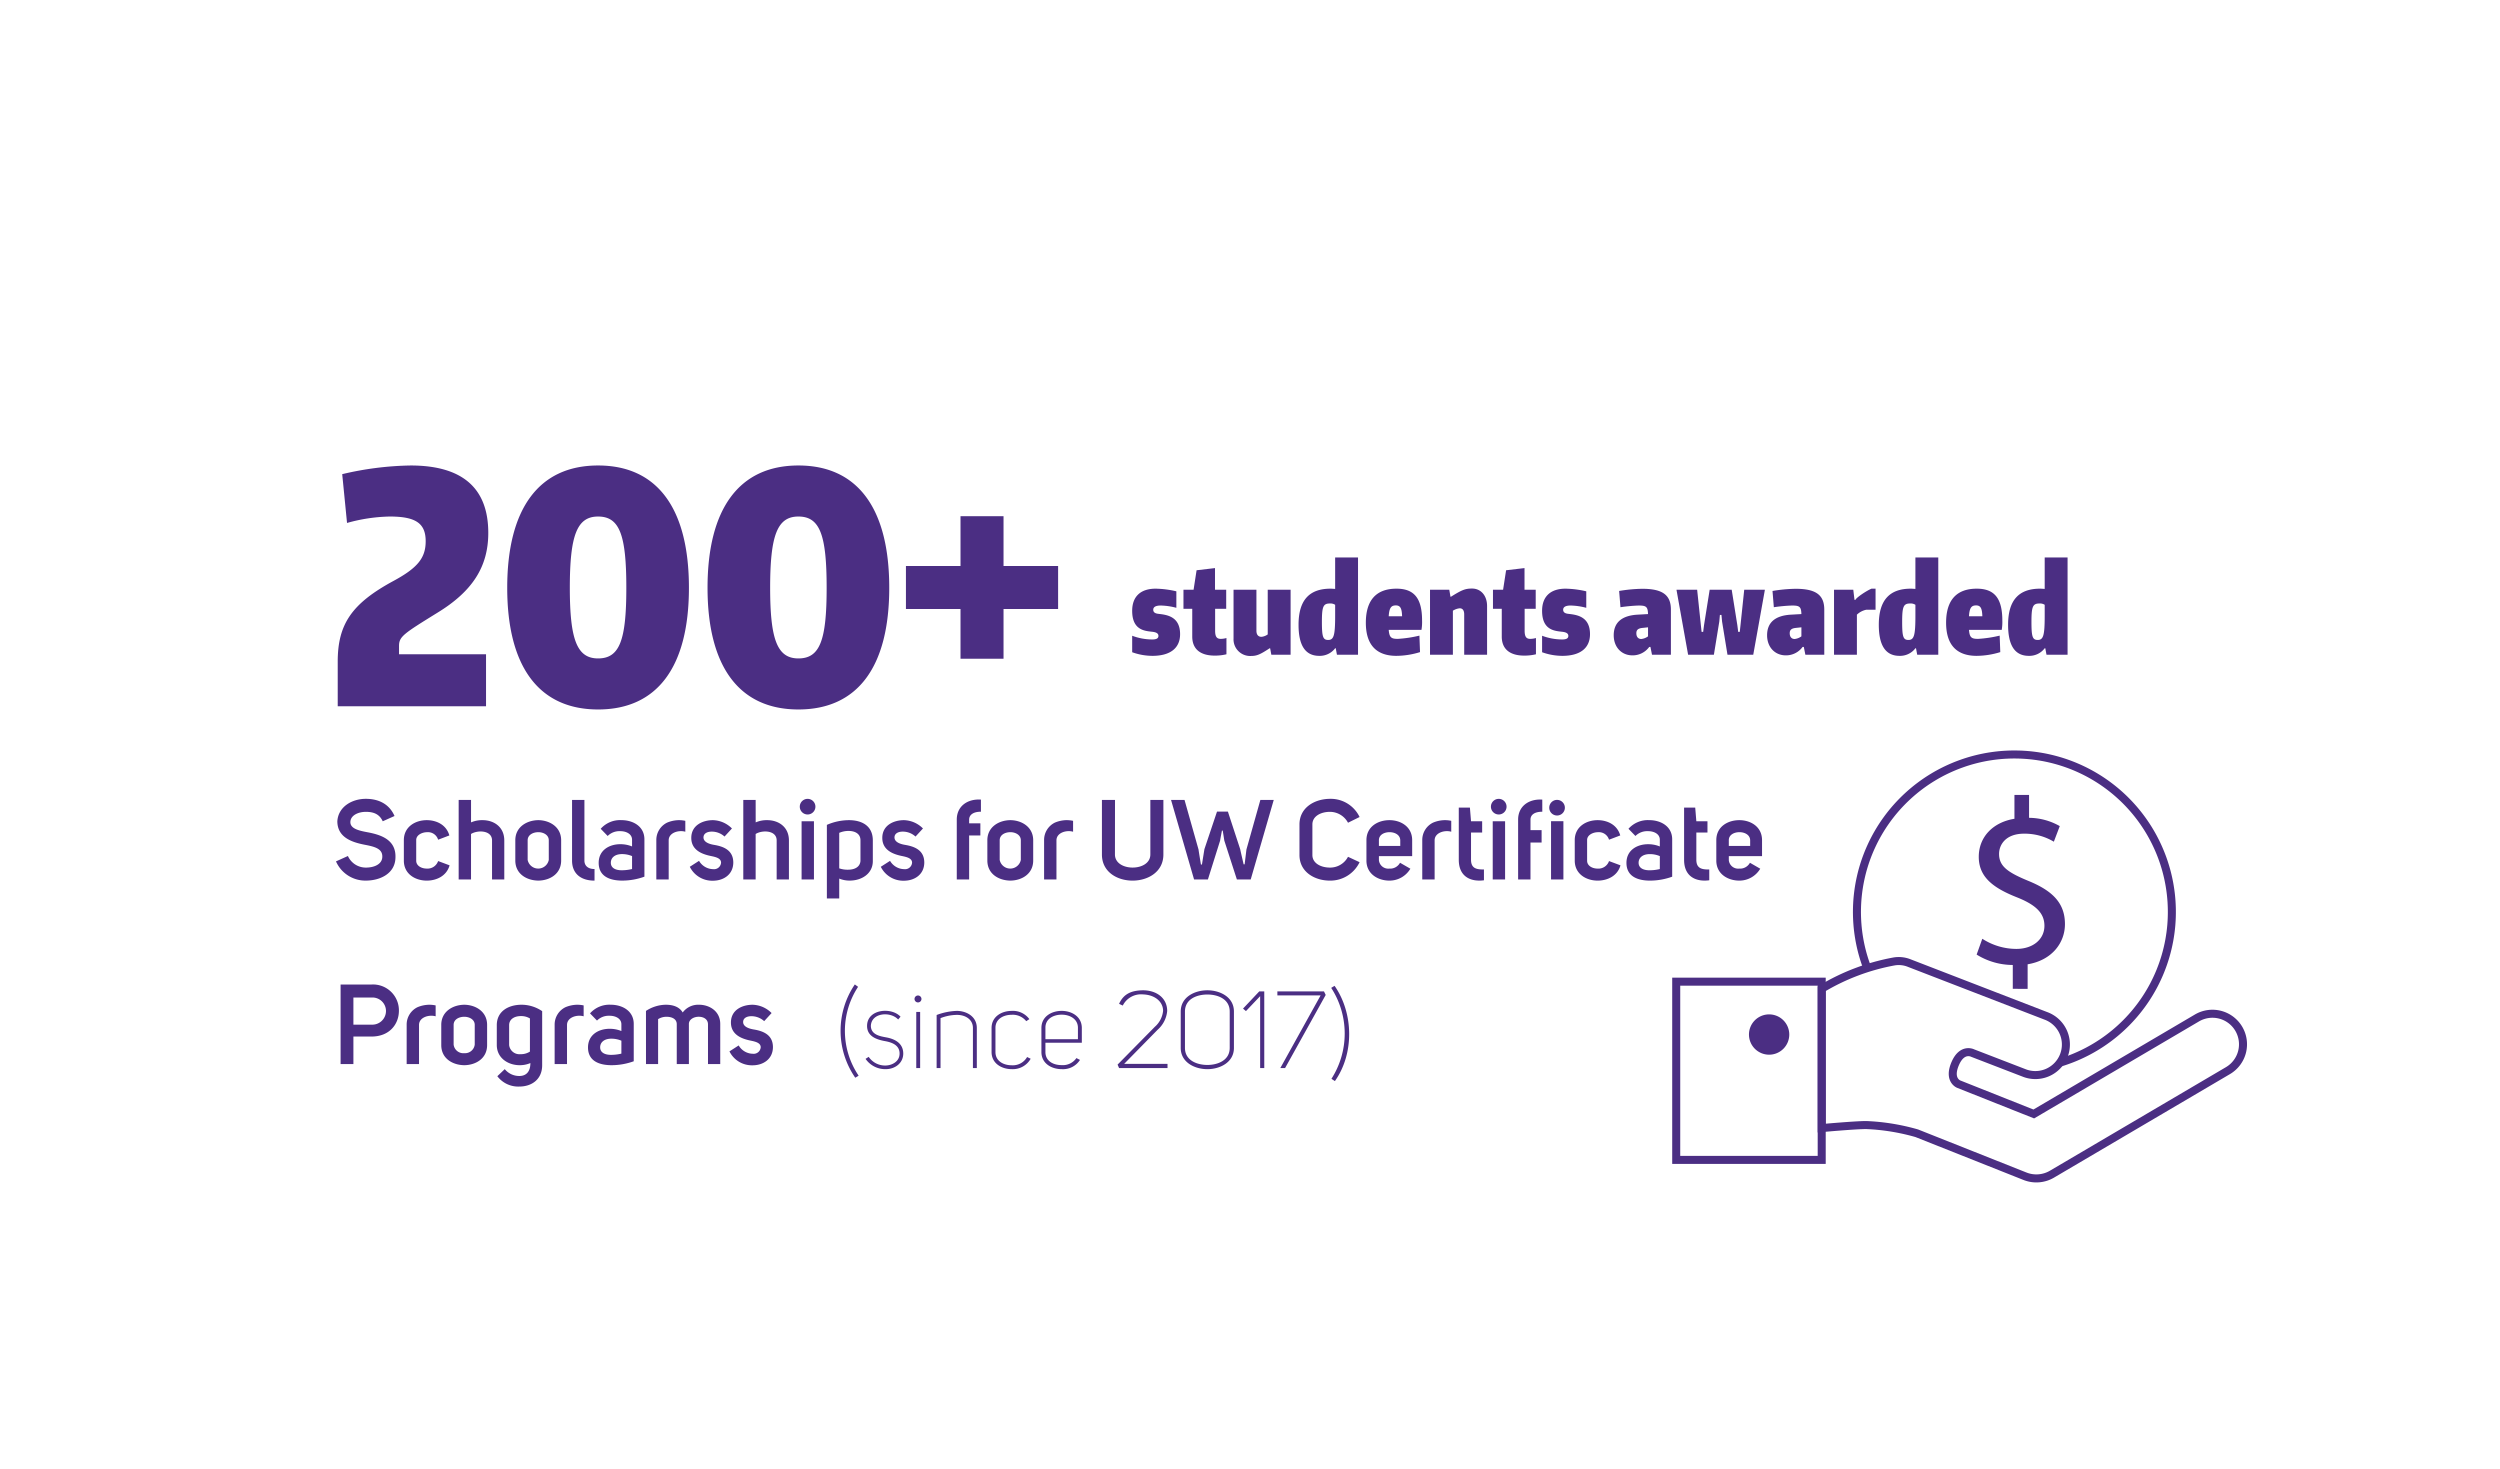 <svg xmlns="http://www.w3.org/2000/svg" xmlns:xlink="http://www.w3.org/1999/xlink" width="623" height="366" viewBox="0 0 623 366"><defs><clipPath id="a"><rect width="147.254" height="111.667" fill="none"/></clipPath></defs><g transform="translate(-960 -792)"><rect width="623" height="366" transform="translate(960 792)" fill="#fff"/><path d="M2.16,82H39.12V69.04H17.44V66.96c0-2.32,1.12-3.04,9.52-8.24,8.8-5.36,12.72-11.52,12.72-19.92C39.68,27.6,33.2,22,20.32,22A78.68,78.68,0,0,0,3.28,24.16l1.2,12.16a41.85,41.85,0,0,1,10.64-1.6c6.48,0,8.96,1.68,8.96,6.16,0,4.16-2,6.64-8.08,9.92C5.68,56.4,2.16,61.52,2.16,70.88Zm64.88.8c14.72,0,22.64-10.56,22.64-30.32C89.68,32.64,81.76,22,67.04,22S44.4,32.72,44.4,52.48C44.4,72.16,52.32,82.8,67.04,82.8Zm0-12.72c-5.28,0-7.04-4.72-7.04-17.6,0-13.04,1.76-17.76,7.04-17.76,5.36,0,7.04,4.56,7.04,17.76C74.08,65.6,72.4,70.08,67.04,70.08ZM116.96,82.8c14.72,0,22.64-10.56,22.64-30.32,0-19.84-7.92-30.48-22.64-30.48S94.32,32.72,94.32,52.48C94.32,72.16,102.24,82.8,116.96,82.8Zm0-12.72c-5.28,0-7.04-4.72-7.04-17.6,0-13.04,1.76-17.76,7.04-17.76,5.36,0,7.04,4.56,7.04,17.76C124,65.6,122.32,70.08,116.96,70.08Zm26.8-12.32h13.6v12.4h10.72V57.76h13.6V47.04h-13.6V34.64H157.36v12.4h-13.6Z" transform="translate(1042 886)" fill="#4b2e83"/><path d="M5.97,31.27c4.44,0,6.9-1.92,6.9-5.4,0-4.5-3.42-4.83-5.4-5.07-.87-.09-1.29-.42-1.29-1.02,0-.69.63-1.05,1.86-1.05a16.33,16.33,0,0,1,3.9.57V15.19a24.328,24.328,0,0,0-5.16-.66C3,14.53.93,16.51.93,20.05c0,4.8,3.09,5.01,5.01,5.22,1.05.12,1.53.45,1.53,1.02,0,.63-.48.9-1.59.9a14.251,14.251,0,0,1-4.95-.93v4.11A14.981,14.981,0,0,0,5.97,31.27Zm15.54-.06a12.137,12.137,0,0,0,2.91-.33V26.83a5.521,5.521,0,0,1-1.41.21c-.96,0-1.41-.48-1.41-2.04V19.54h2.76V14.8H21.57V9.4l-4.59.54-.75,4.86H13.71v4.74H15.9v6.93C15.9,29.53,17.85,31.21,21.51,31.21Zm9.03.09c1.44,0,2.28-.36,4.65-1.92h.12l.3,1.62h4.8V14.8h-5.7V25.93a3.21,3.21,0,0,1-1.56.6c-.81,0-1.26-.54-1.26-1.53V14.8h-5.7V26.95A4.142,4.142,0,0,0,30.54,31.3Zm17.01-.03a4.784,4.784,0,0,0,3.96-1.89h.15l.3,1.62h5.25V6.76h-5.7v7.83c-.6-.03-.87-.06-1.14-.06-5.37,0-7.98,2.94-7.98,9C42.39,28.72,44.1,31.27,47.55,31.27Zm2.22-3.96c-1.29,0-1.56-.78-1.56-4.5,0-3.84.33-4.59,2.01-4.59a2.143,2.143,0,0,1,1.29.33v2.76C51.51,26.17,51.18,27.31,49.77,27.31Zm17.01,3.96a20.454,20.454,0,0,0,5.88-.93l-.15-4.11a30.639,30.639,0,0,1-5.37.81c-1.62,0-2.13-.3-2.28-2.25h8.16a11.385,11.385,0,0,0,.15-2.34c0-5.49-1.95-7.92-6.36-7.92-5.07,0-7.65,2.88-7.65,8.49C59.16,28.48,61.74,31.27,66.78,31.27ZM66.63,18.7c1.11,0,1.5.69,1.56,2.7H64.86C64.98,19.33,65.46,18.7,66.63,18.7ZM75.15,31h5.7V20.02a3.916,3.916,0,0,1,1.71-.6c.63,0,1.11.42,1.11,1.53V31h5.7V18.85c0-2.58-1.53-4.35-3.75-4.35-1.68,0-2.52.33-5.25,2.04h-.12l-.3-1.74h-4.8Zm23.49.21a12.137,12.137,0,0,0,2.91-.33V26.83a5.521,5.521,0,0,1-1.41.21c-.96,0-1.41-.48-1.41-2.04V19.54h2.76V14.8H98.7V9.4l-4.59.54-.75,4.86H90.84v4.74h2.19v6.93C93.03,29.53,94.98,31.21,98.64,31.21Zm9.48.06c4.44,0,6.9-1.92,6.9-5.4,0-4.5-3.42-4.83-5.4-5.07-.87-.09-1.29-.42-1.29-1.02,0-.69.63-1.05,1.86-1.05a16.33,16.33,0,0,1,3.9.57V15.19a24.328,24.328,0,0,0-5.16-.66c-3.78,0-5.85,1.98-5.85,5.52,0,4.8,3.09,5.01,5.01,5.22,1.05.12,1.53.45,1.53,1.02,0,.63-.48.9-1.59.9a14.251,14.251,0,0,1-4.95-.93v4.11A14.981,14.981,0,0,0,108.12,31.27Zm17.49-.12a5.115,5.115,0,0,0,4.17-2.1h.3l.39,1.95h4.71V19.75c0-3.66-2.1-5.19-7.14-5.19a37.758,37.758,0,0,0-5.76.54l.33,4.05a41.04,41.04,0,0,1,4.53-.42c1.89,0,2.28.3,2.34,2.13l-2.67.15c-3.9.24-5.88,1.98-5.88,5.13C120.93,29.08,122.85,31.15,125.61,31.15Zm2.19-4.08c-.78,0-1.23-.54-1.23-1.44,0-.81.42-1.2,1.5-1.32l1.41-.15v2.25A3.426,3.426,0,0,1,127.8,27.07ZM139.47,31h6.42l1.35-8.28.15-1.65h.39l.15,1.65L149.28,31h6.42l2.88-16.08V14.8h-5.13l-.93,8.85-.18,1.65h-.39l-.21-1.65-1.41-8.85h-5.49l-1.41,8.85-.21,1.65h-.39l-.18-1.65-.93-8.85h-5.13v.12Zm24.36.15a5.115,5.115,0,0,0,4.17-2.1h.3l.39,1.95h4.71V19.75c0-3.66-2.1-5.19-7.14-5.19a37.758,37.758,0,0,0-5.76.54l.33,4.05a41.04,41.04,0,0,1,4.53-.42c1.89,0,2.28.3,2.34,2.13l-2.67.15c-3.9.24-5.88,1.98-5.88,5.13C159.15,29.08,161.07,31.15,163.83,31.15Zm2.19-4.08c-.78,0-1.23-.54-1.23-1.44,0-.81.42-1.2,1.5-1.32l1.41-.15v2.25A3.426,3.426,0,0,1,166.02,27.07ZM175.83,31h5.7V21.01a4.718,4.718,0,0,1,2.34-1.23h2.31V14.53h-1.02c-1.44.63-3.87,2.31-3.99,2.79h-.24l-.3-2.52h-4.8Zm16.32.27a4.784,4.784,0,0,0,3.96-1.89h.15l.3,1.62h5.25V6.76h-5.7v7.83c-.6-.03-.87-.06-1.14-.06-5.37,0-7.98,2.94-7.98,9C186.99,28.72,188.7,31.27,192.15,31.27Zm2.22-3.96c-1.29,0-1.56-.78-1.56-4.5,0-3.84.33-4.59,2.01-4.59a2.143,2.143,0,0,1,1.29.33v2.76C196.11,26.17,195.78,27.31,194.37,27.31Zm17.01,3.96a20.454,20.454,0,0,0,5.88-.93l-.15-4.11a30.639,30.639,0,0,1-5.37.81c-1.62,0-2.13-.3-2.28-2.25h8.16a11.385,11.385,0,0,0,.15-2.34c0-5.49-1.95-7.92-6.36-7.92-5.07,0-7.65,2.88-7.65,8.49C203.76,28.48,206.34,31.27,211.38,31.27Zm-.15-12.57c1.11,0,1.5.69,1.56,2.7h-3.33C209.58,19.33,210.06,18.7,211.23,18.7Zm13.14,12.57a4.784,4.784,0,0,0,3.96-1.89h.15l.3,1.62h5.25V6.76h-5.7v7.83c-.6-.03-.87-.06-1.14-.06-5.37,0-7.98,2.94-7.98,9C219.21,28.72,220.92,31.27,224.37,31.27Zm2.22-3.96c-1.29,0-1.56-.78-1.56-4.5,0-3.84.33-4.59,2.01-4.59a2.143,2.143,0,0,1,1.29.33v2.76C228.33,26.17,228,27.31,226.59,27.31Z" transform="translate(1241.209 924.167)" fill="#4b2e83"/><g transform="translate(1374.709 977)" clip-path="url(#a)"><path d="M117,35.021a7.617,7.617,0,0,0-10.425-2.7L65.913,56.244,47.224,48.818s-2.711-1.007-.85-5.217c1.707-3.856,4.273-2.545,4.273-2.545l12.778,4.929a7.612,7.612,0,1,0,5.481-14.2L34.888,18.646a7,7,0,0,0-3.856-.4,53.764,53.764,0,0,0-17.968,6.795V59.763s8.306-.757,11.071-.757a53.411,53.411,0,0,1,12.628,2.047l26.987,10.72a7.667,7.667,0,0,0,6.672-.514L114.3,45.446A7.615,7.615,0,0,0,117,35.021Z" transform="translate(26.196 36.357)" fill="none" stroke="#4b2e83" stroke-miterlimit="10" stroke-width="2"/><rect width="36.255" height="44.414" transform="translate(3.005 59.632)" fill="none" stroke="#4b2e83" stroke-miterlimit="10" stroke-width="2"/><path d="M17.076,27.578a5.022,5.022,0,1,1-5.025-5.022,5.024,5.024,0,0,1,5.025,5.022" transform="translate(14.102 45.228)" fill="#4b2e83"/><path d="M18.692,54.57a39.238,39.238,0,1,1,47.692,23.3" transform="translate(32.057 2.005)" fill="none" stroke="#4b2e83" stroke-miterlimit="10" stroke-width="2"/><path d="M34.919,52.678V46.734a17.113,17.113,0,0,1-9.007-2.59L27.324,40.2a15.668,15.668,0,0,0,8.475,2.53c4.177,0,7.005-2.4,7.005-5.77,0-3.237-2.3-5.238-6.65-7.005-6.01-2.35-9.713-5.055-9.713-10.179,0-4.883,3.474-8.595,8.892-9.475V4.358h3.642v5.707a15.657,15.657,0,0,1,7.651,2.065l-1.476,3.883a14.2,14.2,0,0,0-7.411-2c-4.532,0-6.239,2.708-6.239,5.058,0,3.065,2.182,4.595,7.3,6.708,6.061,2.476,9.118,5.545,9.118,10.774,0,4.652-3.234,9.007-9.3,10.01v6.119Z" transform="translate(51.958 8.738)" fill="#4b2e83"/></g><path d="M5.022-.844A20.545,20.545,0,0,0,5.13,22.4c.27-.162.54-.3.837-.513A19.96,19.96,0,0,1,5.832-.25ZM7.695,17.7a5.961,5.961,0,0,0,5.049,2.565c2.214,0,4.347-1.431,4.347-3.915-.027-2.592-2.16-3.618-4.239-4-1.485-.27-3.807-.648-3.834-2.862.135-3.348,4.941-3.645,6.8-1.593l.594-.7C14.175,4.745,8.073,5.258,8.073,9.5c0,2.646,2.457,3.429,4.617,3.807,1.566.3,3.483.972,3.483,3.051.027,2.025-1.917,2.97-3.429,3a4.914,4.914,0,0,1-4.266-2.16ZM19.9,2.774a.864.864,0,0,0,1.728,0,.864.864,0,0,0-1.728,0Zm.432,3.24V20H21.3V6.014ZM25.407,20h.972V7.553a11.548,11.548,0,0,1,4.131-.81c1.917,0,3.942,1.026,3.942,3.267V20h.972V10.01c0-2.808-2.457-4.212-4.914-4.266a15.614,15.614,0,0,0-5.1,1.026ZM48.519,7.8a5.1,5.1,0,0,0-4.4-2.052c-2.484,0-5.022,1.4-5.022,4.266V16c0,2.862,2.538,4.266,5.022,4.266a5.126,5.126,0,0,0,4.725-2.592l-.891-.432A4.1,4.1,0,0,1,44.118,19.3c-2.025,0-4.05-1.026-4.05-3.294V9.956c0-2.214,2.025-3.24,4.05-3.24a4.3,4.3,0,0,1,3.618,1.593Zm4,5.886h9.072V10.01c0-2.862-2.538-4.266-5.022-4.266-2.511,0-5.049,1.4-5.049,4.266V16c0,2.862,2.538,4.266,5.049,4.266a5.02,5.02,0,0,0,4.563-2.3l-.891-.459a4.116,4.116,0,0,1-3.672,1.755c-2.079,0-4.05-1-4.05-3.267Zm8.1-.891h-8.1V9.956c-.027-2.214,1.971-3.267,4.05-3.267,2.025,0,4.05,1.053,4.05,3.267ZM76.842,1.64c3.051.108,5,1.89,5,4.1a6.112,6.112,0,0,1-2.052,3.969L70.5,19.136l.378.864H82.944V18.947h-10.8l8.37-8.532a7.058,7.058,0,0,0,2.349-4.644c0-3.1-2.484-5.13-5.994-5.157-2.889.027-4.86.864-5.994,3.375l.918.432A5.094,5.094,0,0,1,76.842,1.64ZM92.88,20.27c3.1,0,6.615-1.674,6.615-5.292V5.906c0-3.645-3.51-5.292-6.615-5.292-3.132,0-6.642,1.647-6.642,5.292v9.072C86.238,18.6,89.748,20.27,92.88,20.27ZM87.291,5.906c0-3.159,3.024-4.239,5.589-4.239,2.538,0,5.562,1.08,5.562,4.239v9.072c0,3.132-3.024,4.239-5.562,4.239-2.565,0-5.589-1.107-5.589-4.239ZM107.055.884h-1.242l-4.05,4.293.729.621,3.537-3.726V20h1.026Zm3.267,1H121.1L111.051,20h1.188L122.364,1.775l-.432-.891h-11.61ZM124.659,23.24c4.887-6.939,4.617-16.983-.081-23.733-.27.162-.54.3-.837.513a20.921,20.921,0,0,1,.054,22.653Z" transform="translate(1168 1038.167)" fill="#4b2e83"/><path d="M4.312,12.72c0-1.68,1.932-2.576,3.864-2.576,1.82,0,3.36.5,4.2,2.352l2.94-1.316C13.944,8.044,11.144,6.9,8.176,6.9,4.7,6.9,1.288,8.884,1.064,12.5c.028,3.948,3.472,5.18,6.72,5.824,2.436.476,4.648.924,4.48,3.164-.112,1.736-2.044,2.548-4.06,2.548A4.875,4.875,0,0,1,3.7,21.148L.728,22.492a8,8,0,0,0,7.42,4.788c3.612,0,7.224-1.764,7.392-5.544.28-4.648-3.584-5.88-7.056-6.524C6.384,14.82,4.312,14.316,4.312,12.72ZM17.64,22.3c0,3.36,2.884,4.984,5.712,4.984,2.268,0,4.9-1.036,5.684-3.808L26.18,22.408a2.785,2.785,0,0,1-2.828,1.876c-1.344,0-2.632-.7-2.632-1.96V17.172c0-1.26,1.456-1.96,2.772-1.96a2.64,2.64,0,0,1,2.688,1.876l2.8-1.064c-.784-2.772-3.36-3.808-5.628-3.808-2.828,0-5.712,1.624-5.712,4.984ZM34.384,7.176H31.3V27h3.08V15.66c1.652-1.036,5.236-.952,5.236,1.6V27h3.052V17.284c0-3.444-2.66-5.068-5.4-5.068a6.8,6.8,0,0,0-2.884.56ZM45.416,22.268c0,3.388,2.884,4.984,5.74,5.012,2.8-.028,5.684-1.624,5.684-5.012v-5.04c0-3.332-2.884-4.984-5.684-5.012-2.856.028-5.74,1.68-5.74,5.012Zm5.74-7.056c1.2,0,2.6.644,2.6,2.016v4.9a2.685,2.685,0,0,1-5.264,0v-4.9C48.5,15.856,49.868,15.212,51.156,15.212Zm14,9.184c-1.736,0-2.52-.924-2.52-2.1V7.176h-3.08V22.3c0,3.08,2.016,4.984,5.6,4.984Zm9.352-5.628a7.64,7.64,0,0,0-2.94-.56c-2.688,0-5.376,1.456-5.376,4.648,0,3.444,2.884,4.424,5.908,4.424a16.323,16.323,0,0,0,5.488-.98V17c0-3.276-2.884-4.788-5.712-4.788a6.44,6.44,0,0,0-5.18,2.156l1.736,1.792a4.114,4.114,0,0,1,3.052-1.2c1.568-.028,3.024.7,3.024,2.128Zm0,5.628a11.059,11.059,0,0,1-2.6.308c-1.4,0-2.688-.5-2.688-1.876,0-1.26,1.008-2.156,2.8-2.156a6.452,6.452,0,0,1,2.492.5Zm11.62-12.18a7.827,7.827,0,0,0-2.884.616A4.811,4.811,0,0,0,80.556,17.2V27h3.08V17.256c0-1.96,2.548-2.632,4.144-2.156V12.384A7.489,7.489,0,0,0,86.128,12.216ZM88.9,23.836a6.244,6.244,0,0,0,5.768,3.472c2.632,0,5.068-1.54,5.068-4.564-.028-3.08-2.464-3.976-4.788-4.368-1.2-.2-2.744-.7-2.632-1.988.084-.9.98-1.316,2.044-1.316A4.707,4.707,0,0,1,97.552,16.3L99.4,14.288a6.922,6.922,0,0,0-4.732-2.072c-2.464,0-5.4,1.2-5.4,4.424,0,3.276,3.108,4.172,5.152,4.564,1.008.224,2.268.532,2.268,1.6a1.748,1.748,0,0,1-1.96,1.624A4.148,4.148,0,0,1,91.2,22.352Zm16.408-16.66h-3.08V27h3.08V15.66c1.652-1.036,5.236-.952,5.236,1.6V27H113.6V17.284c0-3.444-2.66-5.068-5.4-5.068a6.8,6.8,0,0,0-2.884.56Zm11,1.68a1.946,1.946,0,1,0,3.892,0,1.946,1.946,0,1,0-3.892,0Zm.448,3.64V27h3.08V12.5Zm6.3,19.236h3.08V26.776a6.793,6.793,0,0,0,2.716.5c2.8-.028,5.656-1.652,5.656-4.872V17.284c0-3.724-2.8-5.04-5.88-5.068a13.865,13.865,0,0,0-5.572,1.176Zm3.08-16.352a5.746,5.746,0,0,1,2.324-.476c1.54,0,2.968.644,2.968,2.324v5.18c-.14,1.568-1.568,2.156-3.08,2.156a6.422,6.422,0,0,1-2.212-.336Zm10.36,8.456a6.244,6.244,0,0,0,5.768,3.472c2.632,0,5.068-1.54,5.068-4.564-.028-3.08-2.464-3.976-4.788-4.368-1.2-.2-2.744-.7-2.632-1.988.084-.9.98-1.316,2.044-1.316a4.707,4.707,0,0,1,3.192,1.232L147,14.288a6.922,6.922,0,0,0-4.732-2.072c-2.464,0-5.4,1.2-5.4,4.424,0,3.276,3.108,4.172,5.152,4.564,1.008.224,2.268.532,2.268,1.6a1.748,1.748,0,0,1-1.96,1.624,4.148,4.148,0,0,1-3.528-2.072ZM161.448,7.092c-3.36-.224-6.02,1.652-6.02,4.984V27h3.08V16.024h2.8V13h-2.8v-.9c0-1.232,1.064-1.988,2.94-1.988Zm1.6,15.176c0,3.388,2.884,4.984,5.74,5.012,2.8-.028,5.684-1.624,5.684-5.012v-5.04c0-3.332-2.884-4.984-5.684-5.012-2.856.028-5.74,1.68-5.74,5.012Zm5.74-7.056c1.2,0,2.6.644,2.6,2.016v4.9a2.685,2.685,0,0,1-5.264,0v-4.9C166.124,15.856,167.5,15.212,168.784,15.212Zm13.972-3a7.827,7.827,0,0,0-2.884.616,4.811,4.811,0,0,0-2.688,4.368V27h3.08V17.256c0-1.96,2.548-2.632,4.144-2.156V12.384A7.489,7.489,0,0,0,182.756,12.216Zm12.1-5.04H191.6V20.784c0,4.34,3.808,6.5,7.644,6.5,3.808,0,7.672-2.156,7.672-6.5V7.176h-3.248v13.58c0,2.212-2.212,3.276-4.424,3.276-2.184,0-4.4-1.064-4.4-3.276ZM218.008,27l3.052-9.716c-.028,0,.448-2.464.448-2.464h.2l.392,2.492L225.232,27h3.444l5.74-19.824h-3.332l-3.472,12.348-.448,3.7h-.252s-.868-3.724-.84-3.724l-3.08-9.408h-2.716L217.14,19.44l-.616,3.836h-.252s-.616-3.7-.588-3.7l-3.5-12.4h-3.36L214.564,27Zm22.82-6.1c0,4.256,3.808,6.384,7.588,6.384a8.086,8.086,0,0,0,7.392-4.592l-2.884-1.344a5.029,5.029,0,0,1-4.508,2.688c-2.184,0-4.368-1.036-4.368-3.136V13.28c0-2.1,2.184-3.136,4.368-3.136a5.119,5.119,0,0,1,4.508,2.716l2.884-1.428A7.961,7.961,0,0,0,248.5,6.9c-3.864,0-7.672,2.156-7.672,6.384Zm25.06,1.932a2.794,2.794,0,0,1-2.688,1.456,2.333,2.333,0,0,1-2.576-2.1V21.176h8.288V17.2c0-3.388-2.884-4.984-5.656-4.984-2.856,0-5.74,1.6-5.74,4.984v5.1c0,3.332,2.884,4.984,5.74,4.984a6.052,6.052,0,0,0,5.208-2.968Zm.056-4.2h-5.32V17.312c-.056-1.428,1.288-2.1,2.66-2.1,1.344,0,2.66.7,2.66,2.044ZM277,12.216a7.827,7.827,0,0,0-2.884.616,4.811,4.811,0,0,0-2.688,4.368V27h3.08V17.256c0-1.96,2.548-2.632,4.144-2.156V12.384A7.489,7.489,0,0,0,277,12.216Zm9.8,12.292c-1.68,0-3.22-.14-3.22-2.436V15.3h2.772V12.5h-2.772L283.3,9.08h-2.772V22.1c0,3.668,2.268,5.18,5.124,5.18A8.214,8.214,0,0,0,286.8,27.2ZM288.54,8.856a1.946,1.946,0,1,0,3.892,0,1.946,1.946,0,1,0-3.892,0Zm.448,3.64V27h3.08V12.5Zm12.348-5.4c-3.36-.224-6.02,1.652-6.02,4.984V27h3.08V17.788h2.772v-3.08H298.4V12.076c0-1.232,1.064-1.96,2.94-1.96Zm1.736,2.016a1.946,1.946,0,1,0,3.892,0,1.946,1.946,0,1,0-3.892,0ZM306.6,27V12.468h-3.08V27Zm2.828-4.7c0,3.36,2.884,4.984,5.712,4.984,2.268,0,4.9-1.036,5.684-3.808l-2.856-1.064a2.785,2.785,0,0,1-2.828,1.876c-1.344,0-2.632-.7-2.632-1.96V17.172c0-1.26,1.456-1.96,2.772-1.96a2.64,2.64,0,0,1,2.688,1.876l2.8-1.064c-.784-2.772-3.36-3.808-5.628-3.808-2.828,0-5.712,1.624-5.712,4.984Zm21.2-3.528a7.64,7.64,0,0,0-2.94-.56c-2.688,0-5.376,1.456-5.376,4.648,0,3.444,2.884,4.424,5.908,4.424a16.323,16.323,0,0,0,5.488-.98V17c0-3.276-2.884-4.788-5.712-4.788a6.44,6.44,0,0,0-5.18,2.156l1.736,1.792a4.114,4.114,0,0,1,3.052-1.2c1.568-.028,3.024.7,3.024,2.128Zm0,5.628a11.059,11.059,0,0,1-2.6.308c-1.4,0-2.688-.5-2.688-1.876,0-1.26,1.008-2.156,2.8-2.156a6.452,6.452,0,0,1,2.492.5Zm12.32.112c-1.68,0-3.22-.14-3.22-2.436V15.3H342.5V12.5h-2.772l-.28-3.416h-2.772V22.1c0,3.668,2.268,5.18,5.124,5.18a8.214,8.214,0,0,0,1.148-.084Zm10.136-1.68a2.794,2.794,0,0,1-2.688,1.456,2.333,2.333,0,0,1-2.576-2.1V21.176H356.1V17.2c0-3.388-2.884-4.984-5.656-4.984-2.856,0-5.74,1.6-5.74,4.984v5.1c0,3.332,2.884,4.984,5.74,4.984a6.052,6.052,0,0,0,5.208-2.968Zm.056-4.2h-5.32V17.312c-.056-1.428,1.288-2.1,2.66-2.1,1.344,0,2.66.7,2.66,2.044ZM1.876,73H5.068V66.14H9.576c4.536,0,6.832-3.136,6.832-6.44a6.453,6.453,0,0,0-6.86-6.524H1.876Zm3.192-9.828V56.424h4.48a3.367,3.367,0,0,1,3.64,3.332,3.412,3.412,0,0,1-3.64,3.416Zm18.844-4.956a7.827,7.827,0,0,0-2.884.616A4.811,4.811,0,0,0,18.34,63.2V73h3.08V63.256c0-1.96,2.548-2.632,4.144-2.156V58.384A7.489,7.489,0,0,0,23.912,58.216Zm3.052,10.052c0,3.388,2.884,4.984,5.74,5.012,2.8-.028,5.684-1.624,5.684-5.012v-5.04c0-3.332-2.884-4.984-5.684-5.012-2.856.028-5.74,1.68-5.74,5.012Zm5.74-7.056c1.2,0,2.6.644,2.6,2.016v4.9a2.43,2.43,0,0,1-2.6,2.156,2.433,2.433,0,0,1-2.66-2.156v-4.9C30.044,61.856,31.416,61.212,32.7,61.212Zm8.232,14.812A6.516,6.516,0,0,0,46.452,78.6c2.884,0,5.656-1.652,5.656-5.32V59.812a9.179,9.179,0,0,0-5.208-1.6c-3.136.028-6.1,1.568-6.1,5.1V68.24c0,3.248,2.8,5.04,5.712,5.04a6.736,6.736,0,0,0,2.66-.532c0,2.38-1.26,3.22-2.744,3.22a4.624,4.624,0,0,1-3.64-1.708Zm8.12-6.132a4.123,4.123,0,0,1-2.324.644,2.593,2.593,0,0,1-2.856-2.268V63.312c0-1.568,1.428-2.268,2.884-2.268a4.174,4.174,0,0,1,2.3.588ZM60.788,58.216a7.827,7.827,0,0,0-2.884.616A4.811,4.811,0,0,0,55.216,63.2V73H58.3V63.256c0-1.96,2.548-2.632,4.144-2.156V58.384A7.489,7.489,0,0,0,60.788,58.216Zm11.06,6.552a7.64,7.64,0,0,0-2.94-.56c-2.688,0-5.376,1.456-5.376,4.648,0,3.444,2.884,4.424,5.908,4.424a16.324,16.324,0,0,0,5.488-.98V63c0-3.276-2.884-4.788-5.712-4.788a6.44,6.44,0,0,0-5.18,2.156l1.736,1.792a4.114,4.114,0,0,1,3.052-1.2c1.568-.028,3.024.7,3.024,2.128Zm0,5.628a11.059,11.059,0,0,1-2.6.308c-1.4,0-2.688-.5-2.688-1.876,0-1.26,1.008-2.156,2.8-2.156a6.452,6.452,0,0,1,2.492.5ZM77.98,73H81V61.8a3.965,3.965,0,0,1,2.1-.588c1.316,0,2.548.532,2.548,1.848V73h3.024V63c0-1.12,1.232-1.792,2.436-1.792s2.324.588,2.324,1.9V73h3.052V63c0-3.22-2.744-4.816-5.376-4.788a4.8,4.8,0,0,0-3.976,1.932c-.868-1.456-2.492-1.932-4.228-1.932a9.252,9.252,0,0,0-4.928,1.54Zm20.8-3.164a6.244,6.244,0,0,0,5.768,3.472c2.632,0,5.068-1.54,5.068-4.564-.028-3.08-2.464-3.976-4.788-4.368-1.2-.2-2.744-.7-2.632-1.988.084-.9.98-1.316,2.044-1.316a4.707,4.707,0,0,1,3.192,1.232l1.848-2.016a6.922,6.922,0,0,0-4.732-2.072c-2.464,0-5.4,1.2-5.4,4.424,0,3.276,3.108,4.172,5.152,4.564,1.008.224,2.268.532,2.268,1.6a1.748,1.748,0,0,1-1.96,1.624,4.148,4.148,0,0,1-3.528-2.072Z" transform="translate(1043 984.167)" fill="#4b2e83"/></g></svg>